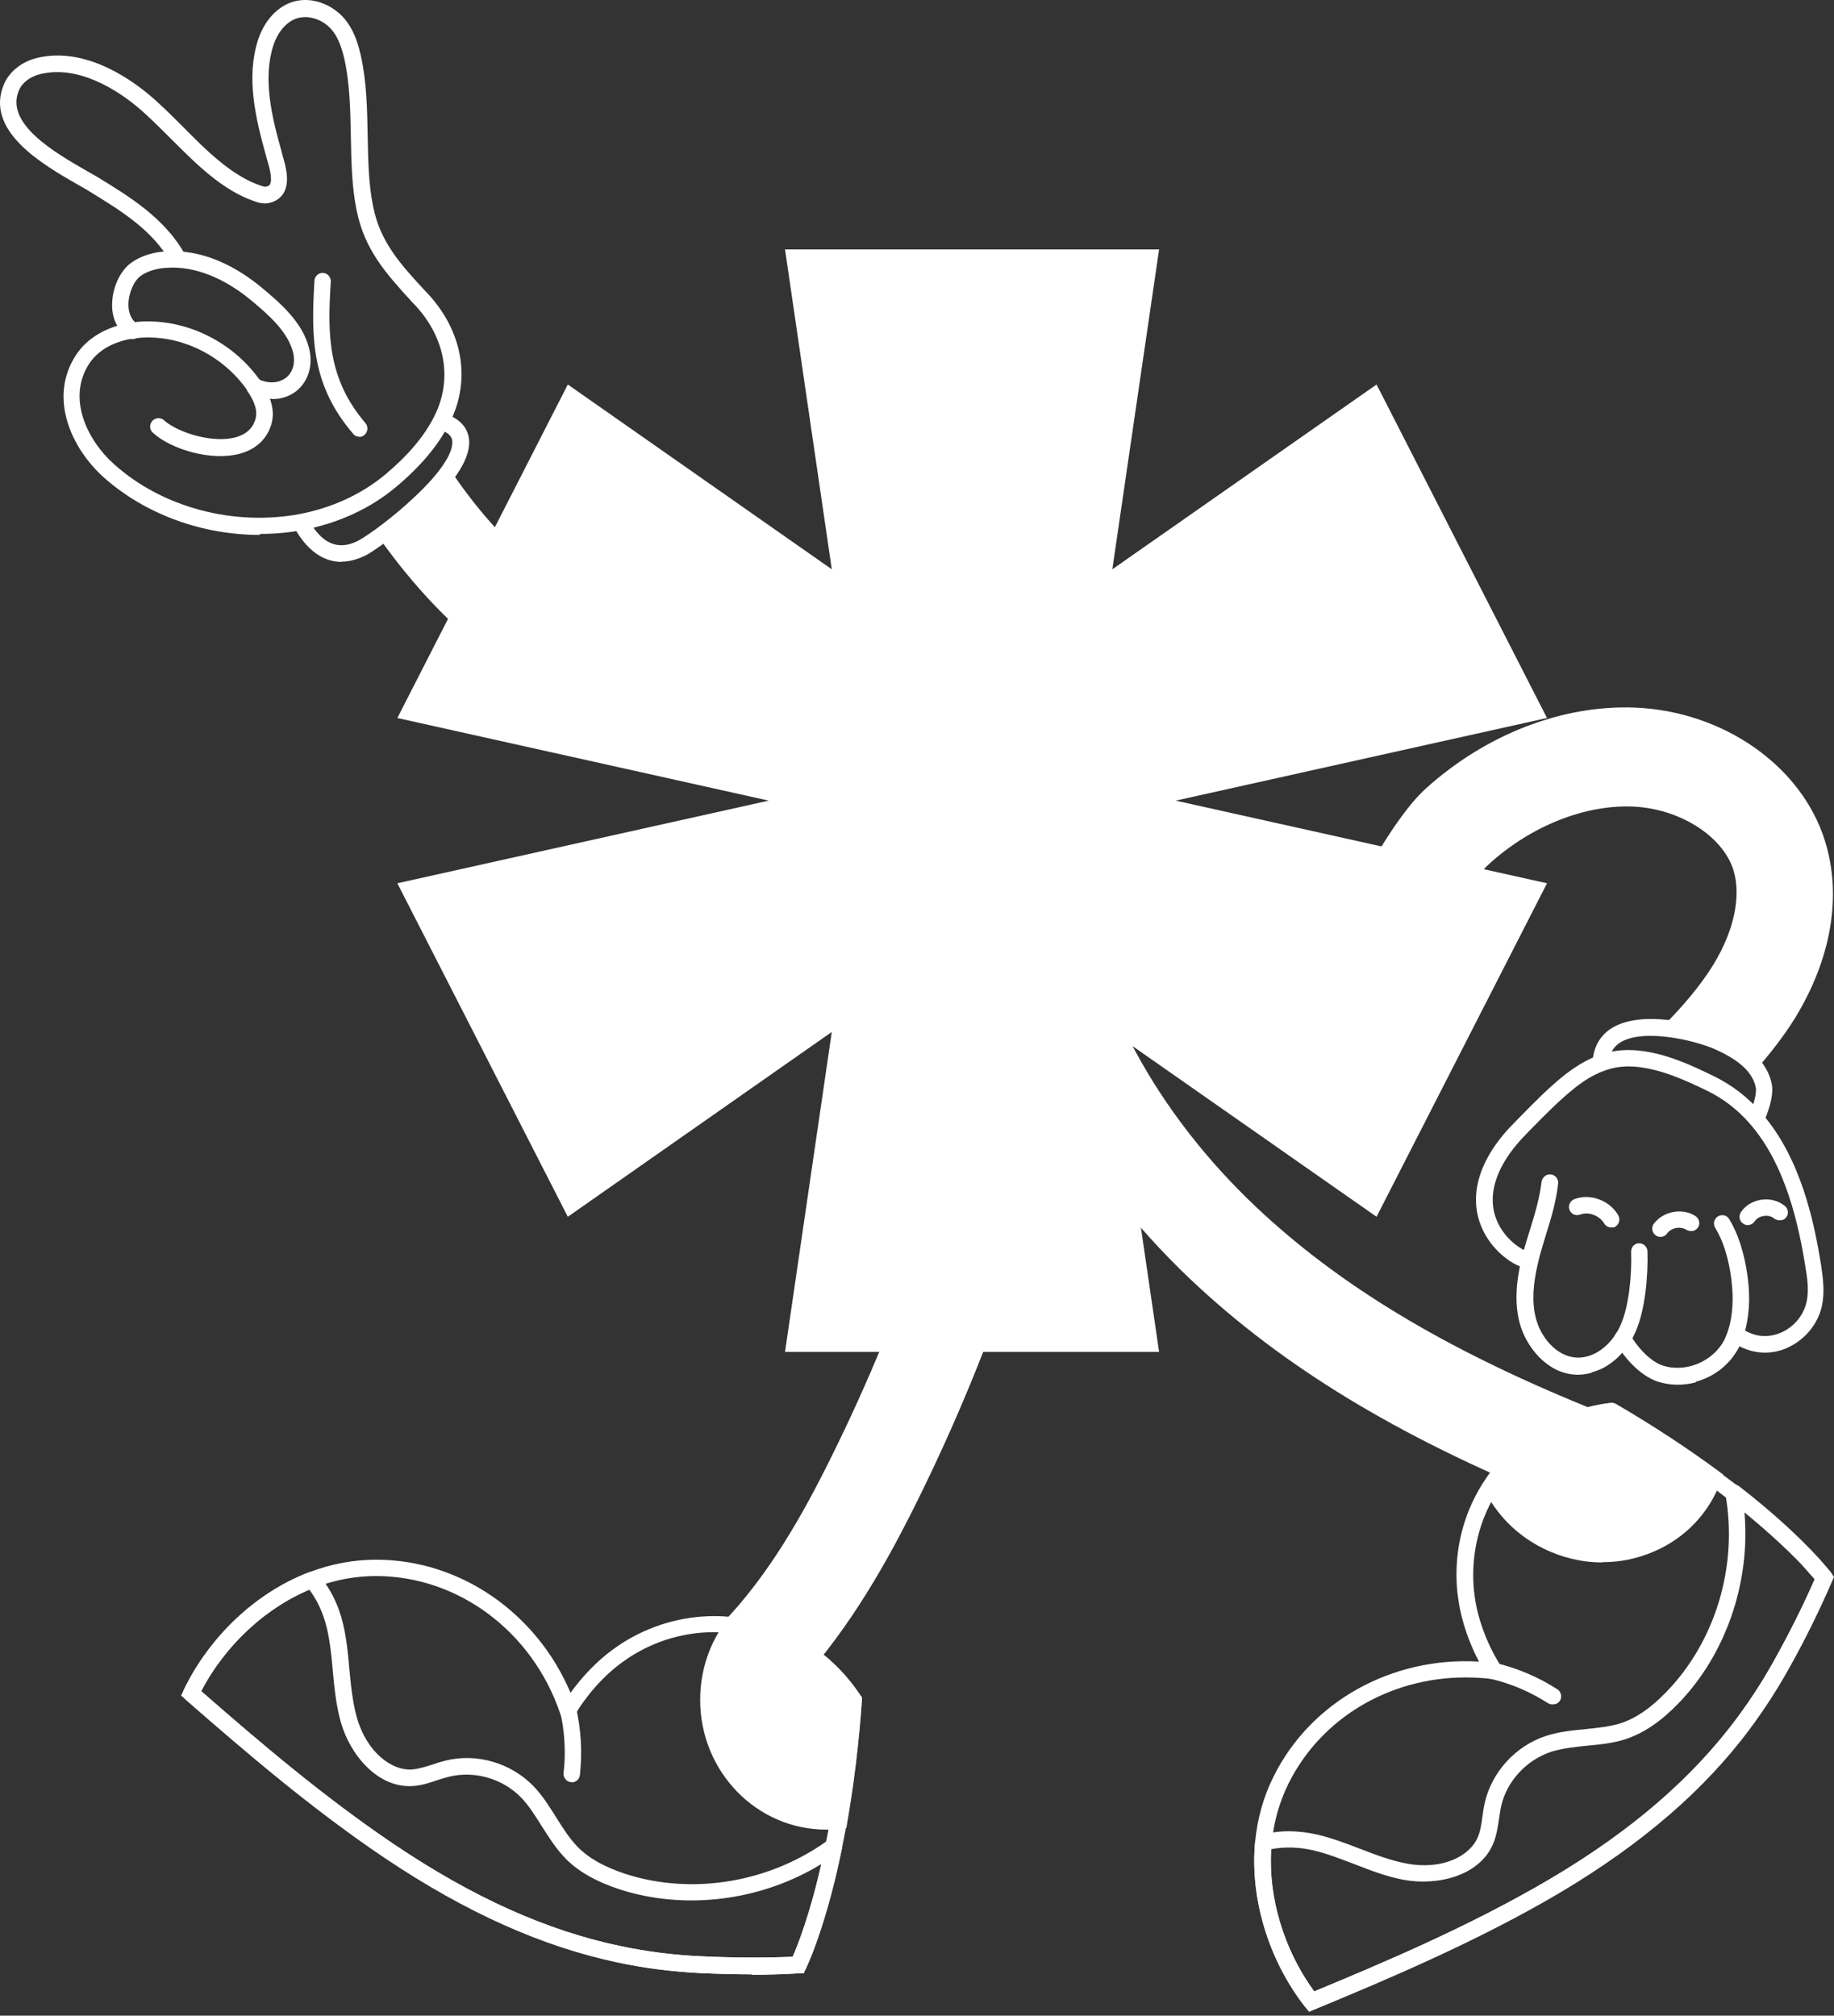 <svg width="101" height="111" viewBox="0 0 101 111" fill="none" xmlns="http://www.w3.org/2000/svg">
<rect x="0" y="0" width="101" height="111" fill="#333333" stroke="none"/>
<path d="M31.27 67.007L21.882 48.641L42.333 44.09L21.882 39.54L31.27 21.174L45.807 31.351L43.232 13.735H63.832L61.257 31.351L75.808 21.174L85.195 39.54L64.745 44.09L85.195 48.641L75.808 67.007L61.257 56.829L63.832 74.446H43.232L45.807 56.829L31.27 67.007Z" fill="white"/>
<path d="M29.581 31.256C27.687 29.689 26.065 27.809 24.703 25.738C24.444 26.052 24.172 26.338 23.899 26.61C23.517 26.992 23.109 27.346 22.768 27.768C22.455 28.191 22.142 28.613 21.76 28.94C21.46 29.199 21.147 29.39 20.834 29.553C22.4 31.774 24.212 33.818 26.297 35.534C27.278 36.338 28.477 37.224 29.989 37.646L31.379 32.373C30.793 32.21 30.153 31.72 29.594 31.27L29.581 31.256Z" fill="white"/>
<path d="M54.431 54.105C52.783 63.206 49.867 71.993 45.78 80.236C44.254 83.329 42.346 86.749 39.717 89.46C40.507 90.005 41.297 90.537 42.074 91.109C42.769 91.613 43.409 92.144 43.995 92.73C46.829 89.624 48.859 85.999 50.48 82.73C54.799 74.024 57.878 64.732 59.622 55.113L54.418 54.105H54.431Z" fill="white"/>
<path d="M66.149 70.999C71.231 75.645 77.58 79.405 86.122 82.825L88.03 77.729C80.087 74.555 74.242 71.108 69.65 66.911C64.091 61.829 60.495 55.508 59.514 49.131L54.295 49.99C55.467 57.619 59.677 65.086 66.149 70.999Z" fill="white"/>
<path d="M25.465 24.266C25.424 23.762 25.084 23.381 24.457 23.149C24.471 23.122 24.484 23.095 24.498 23.054C25.533 20.887 25.097 18.449 23.34 16.514L23.081 16.241C21.746 14.784 20.601 13.517 20.192 11.473C19.934 10.165 19.906 8.802 19.893 7.481C19.866 6.05 19.838 4.565 19.525 3.162C19.43 2.712 19.239 2.058 18.857 1.513C18.258 0.641 16.977 0.083 15.887 0.655C15.288 0.968 14.824 1.568 14.566 2.358C13.925 4.32 14.429 6.473 15.002 8.53C15.015 8.585 15.029 8.653 15.056 8.707C15.206 9.211 15.424 9.961 15.179 10.383C15.097 10.533 14.947 10.628 14.743 10.683C14.579 10.724 14.402 10.683 14.266 10.628C12.576 10.07 11.159 8.653 9.797 7.277C9.157 6.636 8.544 6.023 7.917 5.505C6.759 4.552 4.47 3.039 2.14 3.598C1.404 3.775 0.818 4.238 0.56 4.838C-0.408 7.113 2.644 8.871 4.47 9.906C4.701 10.042 4.919 10.165 5.097 10.274C6.827 11.323 8.612 12.413 9.661 14.198C9.429 14.198 9.198 14.198 8.98 14.225C8.38 14.293 7.876 14.457 7.467 14.743C6.922 15.124 6.527 15.983 6.541 16.8C6.541 17.372 6.745 17.849 7.099 18.163C5.955 18.381 5.042 18.939 4.511 19.743C3.094 21.896 4.293 24.512 5.996 26.038C8.748 28.49 12.794 29.58 16.555 28.899C17.181 30.016 17.945 30.575 18.816 30.575C19.212 30.575 19.634 30.452 20.07 30.22C20.874 29.784 25.656 26.31 25.479 24.266H25.465ZM19.974 30.057C18.326 30.956 17.263 29.839 16.664 28.749L16.637 28.694H16.568C12.835 29.403 8.83 28.326 6.091 25.901C4.443 24.444 3.284 21.923 4.633 19.852C5.165 19.035 6.118 18.489 7.304 18.312L7.535 18.271L7.345 18.135C6.936 17.863 6.704 17.372 6.704 16.787C6.704 16.037 7.058 15.233 7.563 14.879C7.944 14.607 8.421 14.443 8.993 14.389C9.252 14.361 9.538 14.361 9.811 14.375H9.974L9.892 14.239C8.843 12.331 6.895 11.146 5.192 10.097C5.015 9.988 4.797 9.865 4.565 9.729C2.794 8.707 -0.163 7.018 0.737 4.892C0.968 4.347 1.513 3.925 2.195 3.761C4.456 3.216 6.691 4.702 7.821 5.628C8.448 6.146 9.048 6.745 9.688 7.386C11.078 8.775 12.508 10.206 14.239 10.778C14.389 10.832 14.607 10.887 14.811 10.832C15.07 10.778 15.247 10.642 15.356 10.451C15.628 9.961 15.397 9.157 15.247 8.639C15.233 8.571 15.206 8.516 15.192 8.462C14.634 6.445 14.13 4.32 14.756 2.399C15.002 1.663 15.438 1.091 15.982 0.791C16.868 0.328 18.094 0.682 18.721 1.595C18.994 1.99 19.198 2.494 19.348 3.189C19.661 4.579 19.688 6.05 19.716 7.467C19.743 8.789 19.756 10.165 20.015 11.486C20.424 13.585 21.596 14.865 22.945 16.351L23.203 16.623C24.907 18.489 25.329 20.86 24.334 22.958C24.307 23.013 24.28 23.081 24.239 23.136L24.184 23.231L24.28 23.258C24.893 23.462 25.234 23.79 25.274 24.253C25.438 26.092 21.01 29.457 19.947 30.029L19.974 30.057Z" fill="white"/>
<path d="M13.121 24.444C11.759 24.826 9.674 24.212 8.802 23.422C8.762 23.395 8.707 23.395 8.68 23.422C8.653 23.463 8.653 23.517 8.68 23.545C9.606 24.376 11.718 25.016 13.162 24.608C13.884 24.403 14.389 23.94 14.593 23.272C14.784 22.686 14.593 21.992 14.075 21.229C12.74 19.267 10.478 18.054 8.148 18.054C8.121 18.054 8.108 18.054 8.08 18.054C7.808 18.054 7.535 18.081 7.276 18.122C6.037 18.313 5.042 18.885 4.483 19.744C3.066 21.896 4.265 24.512 5.968 26.038C8.176 28 11.228 29.104 14.293 29.104C15.056 29.104 15.833 29.035 16.596 28.899C18.489 28.545 20.206 27.755 21.582 26.597C22.89 25.493 23.817 24.403 24.402 23.259C24.43 23.191 24.471 23.136 24.498 23.068C25.533 20.902 25.097 18.463 23.34 16.528L23.081 16.256C21.746 14.798 20.601 13.531 20.192 11.487C19.934 10.179 19.906 8.817 19.893 7.495C19.866 6.064 19.838 4.579 19.525 3.176C19.43 2.726 19.239 2.072 18.857 1.528C18.258 0.656 16.977 0.097 15.887 0.669C15.288 0.983 14.824 1.582 14.566 2.372C13.925 4.334 14.429 6.487 15.002 8.544C15.015 8.599 15.029 8.667 15.056 8.721C15.206 9.225 15.424 9.975 15.179 10.397C15.097 10.547 14.947 10.642 14.743 10.697C14.579 10.738 14.402 10.697 14.266 10.642C12.576 10.084 11.159 8.667 9.797 7.291C9.157 6.65 8.544 6.037 7.917 5.52C6.759 4.566 4.47 3.053 2.14 3.612C1.404 3.789 0.818 4.252 0.56 4.852C-0.408 7.127 2.644 8.885 4.47 9.92C4.701 10.056 4.919 10.179 5.097 10.288C6.868 11.364 8.707 12.495 9.729 14.362C9.756 14.403 9.811 14.416 9.851 14.403C9.892 14.376 9.906 14.321 9.879 14.28C8.83 12.373 6.881 11.187 5.178 10.138C5.001 10.029 4.783 9.907 4.552 9.77C2.78 8.749 -0.176 7.059 0.723 4.934C0.955 4.389 1.5 3.966 2.181 3.803C4.443 3.258 6.677 4.743 7.808 5.669C8.435 6.187 9.034 6.787 9.674 7.427C11.064 8.817 12.495 10.247 14.225 10.819C14.375 10.874 14.593 10.928 14.797 10.874C15.056 10.819 15.233 10.683 15.342 10.492C15.615 10.002 15.383 9.198 15.233 8.68C15.22 8.612 15.192 8.558 15.179 8.503C14.62 6.487 14.116 4.361 14.743 2.44C14.988 1.705 15.424 1.132 15.969 0.833C16.855 0.369 18.081 0.724 18.707 1.637C18.98 2.032 19.184 2.536 19.334 3.231C19.648 4.62 19.675 6.092 19.702 7.509C19.729 8.83 19.743 10.206 20.002 11.528C20.41 13.626 21.582 14.907 22.931 16.392L23.19 16.664C24.893 18.531 25.315 20.902 24.321 23C24.294 23.054 24.266 23.122 24.225 23.177C23.653 24.294 22.74 25.37 21.446 26.46C20.097 27.591 18.394 28.381 16.541 28.722C12.808 29.417 8.802 28.341 6.064 25.915C4.415 24.458 3.257 21.937 4.606 19.866C5.137 19.049 6.091 18.504 7.276 18.327C7.522 18.286 7.794 18.272 8.053 18.272C10.328 18.245 12.576 19.43 13.884 21.351C14.375 22.073 14.552 22.714 14.375 23.245C14.184 23.858 13.735 24.267 13.053 24.458L13.121 24.444Z" fill="white"/>
<path d="M14.307 29.458C11.119 29.458 7.999 28.313 5.737 26.31C3.912 24.689 2.658 21.882 4.184 19.553C4.797 18.613 5.887 17.972 7.222 17.768C7.495 17.727 7.781 17.7 8.081 17.7H8.149C10.588 17.7 12.972 18.98 14.375 21.024V21.051C14.975 21.91 15.152 22.7 14.934 23.395C14.688 24.185 14.103 24.73 13.244 24.975C11.65 25.425 9.416 24.744 8.421 23.831C8.231 23.667 8.217 23.381 8.38 23.19C8.462 23.095 8.571 23.041 8.694 23.027C8.816 23.027 8.939 23.054 9.021 23.136C9.811 23.844 11.759 24.43 12.999 24.076C13.558 23.912 13.912 23.599 14.062 23.095C14.198 22.673 14.048 22.141 13.612 21.515V21.487C12.345 19.675 10.233 18.558 8.081 18.585C7.822 18.585 7.577 18.613 7.345 18.64C6.255 18.803 5.397 19.294 4.92 20.016C3.68 21.896 4.77 24.226 6.309 25.588C8.953 27.945 12.849 28.981 16.473 28.313C18.272 27.973 19.907 27.223 21.215 26.133C22.468 25.084 23.354 24.035 23.899 22.959C23.926 22.904 23.953 22.85 23.98 22.795C24.907 20.833 24.512 18.626 22.918 16.869L22.659 16.596C21.269 15.07 20.07 13.762 19.634 11.555C19.362 10.206 19.348 8.816 19.321 7.468C19.294 6.064 19.266 4.606 18.967 3.258C18.817 2.617 18.64 2.154 18.394 1.8C17.863 1.037 16.855 0.723 16.119 1.105C15.656 1.35 15.274 1.841 15.056 2.495C14.471 4.307 14.947 6.378 15.506 8.34C15.506 8.38 15.533 8.435 15.547 8.489V8.517C15.724 9.103 15.983 9.988 15.629 10.615C15.465 10.901 15.193 11.092 14.838 11.174C14.539 11.242 14.266 11.174 14.075 11.105C12.263 10.506 10.806 9.034 9.389 7.617C8.748 6.977 8.149 6.378 7.549 5.874C6.473 4.988 4.348 3.571 2.236 4.075C1.663 4.211 1.214 4.552 1.037 4.988C0.26 6.814 3.053 8.421 4.715 9.375C4.947 9.511 5.165 9.634 5.356 9.743C7.1 10.806 9.089 12.018 10.192 14.021C10.315 14.239 10.233 14.511 10.029 14.634C9.92 14.689 9.797 14.716 9.675 14.675C9.552 14.648 9.457 14.566 9.402 14.457C8.421 12.672 6.623 11.582 4.893 10.52C4.715 10.411 4.511 10.288 4.279 10.165C2.358 9.062 -0.871 7.209 0.219 4.634C0.519 3.939 1.2 3.394 2.045 3.189C4.538 2.59 6.936 4.17 8.149 5.165C8.789 5.696 9.402 6.31 10.056 6.963C11.391 8.312 12.781 9.702 14.389 10.233C14.43 10.247 14.58 10.302 14.675 10.274C14.797 10.247 14.852 10.193 14.866 10.152C15.029 9.866 14.811 9.143 14.702 8.762C14.675 8.694 14.661 8.626 14.648 8.571C14.062 6.473 13.544 4.252 14.212 2.195C14.498 1.323 15.029 0.642 15.71 0.274C16.977 -0.394 18.449 0.247 19.144 1.255C19.566 1.854 19.757 2.563 19.866 3.04C20.193 4.484 20.22 5.983 20.247 7.44C20.275 8.748 20.288 10.097 20.547 11.364C20.929 13.312 22.046 14.539 23.354 15.956L23.613 16.228C25.466 18.272 25.929 20.86 24.825 23.163C24.798 23.231 24.757 23.299 24.73 23.354C24.117 24.539 23.177 25.67 21.828 26.801C20.411 28 18.626 28.817 16.678 29.185C15.901 29.335 15.111 29.403 14.321 29.403L14.307 29.458Z" fill="white"/>
<path d="M16.01 21.051C15.506 21.473 14.757 21.541 14.062 21.201C14.048 21.201 14.034 21.187 14.007 21.187C14.007 21.187 13.925 21.228 13.925 21.282C13.925 21.282 13.925 21.309 13.925 21.323C13.925 21.337 13.953 21.364 13.966 21.364C14.293 21.527 14.634 21.596 14.961 21.596C15.397 21.596 15.792 21.459 16.119 21.187C16.637 20.751 16.841 20.043 16.664 19.293C16.364 17.999 15.247 17.004 14.143 16.091C13.176 15.287 11.636 14.306 9.838 14.197C9.552 14.184 9.266 14.197 8.993 14.211C8.394 14.279 7.89 14.443 7.481 14.729C6.936 15.11 6.541 15.969 6.555 16.786C6.555 17.44 6.813 17.971 7.277 18.285C7.318 18.312 7.372 18.299 7.399 18.258C7.427 18.217 7.413 18.162 7.372 18.135C6.963 17.863 6.732 17.372 6.732 16.786C6.732 16.037 7.086 15.233 7.59 14.879C7.971 14.606 8.448 14.443 9.021 14.388C9.279 14.361 9.566 14.361 9.838 14.375C11.596 14.484 13.094 15.437 14.048 16.228C15.138 17.127 16.214 18.094 16.514 19.334C16.678 20.029 16.514 20.656 16.037 21.051H16.01Z" fill="white"/>
<path d="M14.961 21.964C14.579 21.964 14.184 21.868 13.816 21.691C13.721 21.637 13.639 21.555 13.598 21.46C13.571 21.405 13.557 21.351 13.557 21.282C13.557 21.037 13.762 20.833 14.007 20.833C14.089 20.833 14.171 20.86 14.239 20.887C14.797 21.146 15.383 21.105 15.778 20.778C16.132 20.479 16.269 19.988 16.146 19.43C15.873 18.299 14.838 17.372 13.803 16.514C12.89 15.764 11.459 14.852 9.797 14.743C9.538 14.729 9.279 14.743 9.034 14.756C8.53 14.811 8.108 14.947 7.767 15.179C7.372 15.451 7.072 16.146 7.072 16.786C7.072 17.25 7.249 17.631 7.549 17.835C7.753 17.972 7.808 18.244 7.685 18.462C7.617 18.571 7.508 18.639 7.399 18.667C7.276 18.694 7.154 18.667 7.058 18.598C6.5 18.217 6.173 17.577 6.173 16.8C6.173 15.86 6.609 14.893 7.263 14.443C7.726 14.13 8.285 13.925 8.952 13.857C9.252 13.83 9.552 13.816 9.865 13.844C11.759 13.953 13.367 14.974 14.388 15.819C15.546 16.773 16.705 17.822 17.032 19.225C17.236 20.111 16.991 20.956 16.378 21.487C15.996 21.814 15.519 21.977 14.988 21.977L14.961 21.964Z" fill="white"/>
<path d="M17.767 15.397C17.767 15.397 17.672 15.438 17.672 15.479C17.481 18.531 17.509 21.078 19.702 23.64C19.716 23.653 19.743 23.667 19.77 23.667C19.798 23.667 19.811 23.667 19.825 23.64C19.866 23.613 19.866 23.544 19.825 23.517C17.672 20.997 17.645 18.49 17.836 15.479C17.836 15.424 17.808 15.383 17.754 15.383L17.767 15.397Z" fill="white"/>
<path d="M19.784 24.049C19.648 24.049 19.525 23.994 19.444 23.885C17.155 21.215 17.127 18.599 17.318 15.451C17.332 15.206 17.55 15.015 17.795 15.029C18.04 15.043 18.231 15.261 18.217 15.52C18.027 18.449 18.054 20.874 20.125 23.299C20.288 23.49 20.261 23.776 20.084 23.939C20.002 24.021 19.893 24.062 19.784 24.062V24.049Z" fill="white"/>
<path d="M19.975 30.056C18.327 30.956 17.264 29.838 16.665 28.748C16.637 28.708 16.583 28.694 16.542 28.708C16.501 28.735 16.487 28.789 16.515 28.83C17.141 29.975 17.932 30.561 18.817 30.561C19.212 30.561 19.635 30.438 20.071 30.206C20.875 29.77 25.657 26.296 25.48 24.252C25.439 23.721 25.057 23.34 24.362 23.108C24.322 23.094 24.267 23.108 24.253 23.162C24.24 23.217 24.253 23.258 24.308 23.271C24.921 23.476 25.262 23.803 25.302 24.266C25.466 26.105 21.038 29.471 19.975 30.043V30.056Z" fill="white"/>
<path d="M18.803 30.943C18.095 30.943 17.059 30.616 16.188 29.022C16.065 28.804 16.147 28.531 16.351 28.409C16.46 28.354 16.583 28.327 16.705 28.368C16.828 28.395 16.923 28.477 16.978 28.586C17.264 29.103 18.122 30.657 19.784 29.744C20.302 29.458 21.665 28.477 22.823 27.373C24.212 26.079 24.962 24.962 24.907 24.308C24.907 24.198 24.866 23.858 24.172 23.64C23.94 23.558 23.804 23.313 23.885 23.068C23.926 22.945 24.008 22.85 24.117 22.795C24.226 22.741 24.349 22.727 24.471 22.768C25.52 23.108 25.793 23.749 25.834 24.226C26.038 26.624 20.806 30.221 20.234 30.534C19.744 30.793 19.267 30.929 18.817 30.929L18.803 30.943Z" fill="white"/>
<path d="M90.059 38.968C86.04 38.804 81.816 40.439 78.492 43.45C75.862 45.834 71.775 54.527 70.235 58.546L75.59 58.696C76.83 55.481 80.018 49.377 82.021 47.565C84.323 45.48 87.28 44.309 89.923 44.417C92.484 44.526 94.855 46.025 95.454 47.892C95.904 49.322 95.509 51.23 94.364 53.11C93.588 54.377 92.539 55.562 91.408 56.693C91.503 56.693 91.585 56.693 91.68 56.707C92.293 56.83 92.879 57.088 93.452 57.334C94.215 57.633 95.005 57.879 95.74 58.26C96.081 58.437 96.394 58.669 96.694 58.928C97.471 58.029 98.22 57.088 98.861 56.053C100.863 52.769 101.449 49.309 100.495 46.284C99.201 42.169 94.909 39.172 90.059 38.968Z" fill="white"/>
<path d="M94.637 57.279C93.479 56.775 90.454 55.998 88.928 56.966C88.411 57.306 88.124 57.81 88.07 58.478C87.511 58.696 86.953 59.023 86.367 59.5C85.522 60.167 84.746 60.971 83.996 61.734C83.874 61.87 83.737 61.993 83.615 62.116C82.743 63.001 81.34 64.772 81.748 66.762C81.953 67.756 82.62 68.669 83.533 69.214C83.724 69.323 83.915 69.418 84.119 69.487C83.819 70.781 83.778 71.816 84.023 72.729C84.337 73.942 85.359 75.209 86.721 75.318C87.702 75.386 88.697 74.828 89.364 73.847C89.787 74.582 90.577 75.441 91.394 75.713C92.021 75.917 92.675 75.917 93.302 75.754C94.201 75.509 95.019 74.896 95.454 74.037C95.523 73.901 95.591 73.751 95.645 73.601C96.095 73.915 96.599 74.078 97.117 74.105C98.452 74.16 99.733 73.152 100.032 71.816C100.182 71.122 100.1 70.4 99.992 69.718C99.624 67.361 98.888 63.941 96.858 61.571C97.062 61.121 97.335 60.304 97.239 59.813C97.062 58.791 96.218 57.947 94.637 57.265V57.279ZM97.062 59.854C97.144 60.29 96.871 61.108 96.667 61.557L96.64 61.612L96.681 61.653C98.711 63.982 99.447 67.388 99.814 69.746C99.923 70.413 100.005 71.122 99.855 71.776C99.583 73.029 98.37 73.969 97.117 73.928C96.599 73.901 96.095 73.724 95.645 73.397L95.55 73.329L95.509 73.438C95.454 73.615 95.373 73.792 95.291 73.956C94.61 75.304 92.879 76.026 91.449 75.55C90.618 75.277 89.828 74.364 89.446 73.642L89.378 73.506L89.296 73.629C88.669 74.623 87.689 75.209 86.735 75.141C85.468 75.046 84.5 73.833 84.201 72.702C83.969 71.789 83.996 70.754 84.323 69.459L84.35 69.378L84.269 69.35C84.051 69.282 83.846 69.187 83.642 69.078C82.77 68.56 82.13 67.688 81.939 66.748C81.544 64.841 82.906 63.124 83.751 62.266C83.874 62.143 84.01 62.007 84.132 61.884C84.882 61.121 85.659 60.331 86.49 59.663C87.089 59.187 87.648 58.859 88.206 58.642H88.261V58.56C88.288 57.919 88.547 57.443 89.037 57.129C90.413 56.244 93.329 56.898 94.583 57.456C96.095 58.124 96.899 58.9 97.076 59.868L97.062 59.854Z" fill="white"/>
<path d="M95.509 73.438C95.454 73.615 95.373 73.792 95.291 73.956C94.596 75.304 92.879 76.026 91.449 75.55C90.618 75.277 89.827 74.364 89.446 73.642C89.419 73.601 89.364 73.574 89.323 73.601C89.282 73.629 89.269 73.683 89.282 73.724C89.691 74.487 90.522 75.427 91.394 75.727C92.021 75.931 92.675 75.931 93.302 75.768C94.201 75.522 95.018 74.909 95.454 74.051C95.536 73.874 95.618 73.697 95.686 73.506C95.986 72.593 96.054 71.544 95.904 70.4C95.74 69.16 95.413 68.138 94.937 67.361C94.909 67.32 94.855 67.307 94.814 67.334C94.773 67.361 94.76 67.416 94.787 67.457C95.25 68.206 95.563 69.201 95.727 70.413C95.877 71.53 95.809 72.552 95.522 73.438H95.509Z" fill="white"/>
<path d="M93.397 76.122C92.689 76.312 91.953 76.299 91.285 76.081C90.318 75.754 89.419 74.759 88.969 73.901C88.847 73.683 88.928 73.41 89.146 73.288C89.255 73.233 89.378 73.22 89.487 73.247C89.61 73.288 89.705 73.37 89.76 73.465C90.127 74.146 90.863 74.964 91.558 75.195C92.825 75.618 94.351 74.977 94.964 73.778C95.032 73.628 95.1 73.479 95.155 73.315C95.427 72.47 95.482 71.517 95.346 70.44C95.196 69.282 94.896 68.329 94.46 67.62C94.324 67.416 94.392 67.129 94.596 66.993C94.692 66.925 94.814 66.912 94.937 66.925C95.059 66.952 95.155 67.02 95.223 67.129C95.727 67.947 96.068 69.023 96.245 70.318C96.408 71.517 96.326 72.62 96.013 73.588C95.945 73.805 95.863 73.996 95.768 74.187C95.291 75.114 94.433 75.808 93.384 76.094L93.397 76.122Z" fill="white"/>
<path d="M99.856 71.79C99.583 73.043 98.371 73.983 97.117 73.942C96.6 73.915 96.095 73.738 95.646 73.411C95.605 73.384 95.55 73.384 95.523 73.425C95.496 73.466 95.51 73.52 95.55 73.547C96.027 73.901 96.572 74.092 97.117 74.12C97.39 74.12 97.662 74.092 97.921 74.024C98.943 73.752 99.801 72.893 100.033 71.831C100.183 71.136 100.101 70.414 99.992 69.732C99.611 67.348 98.875 63.915 96.817 61.544C96.095 60.699 95.223 60.032 94.256 59.569C93.003 58.955 91.654 58.342 90.237 58.206C89.501 58.138 88.82 58.22 88.139 58.478C87.566 58.697 86.994 59.037 86.381 59.514C85.536 60.182 84.76 60.985 84.01 61.748C83.888 61.885 83.752 62.007 83.629 62.13C82.757 63.016 81.354 64.787 81.762 66.776C81.967 67.77 82.634 68.683 83.547 69.228C83.765 69.351 83.983 69.46 84.215 69.528C84.256 69.542 84.31 69.528 84.324 69.474C84.324 69.419 84.31 69.378 84.269 69.365C84.051 69.296 83.847 69.201 83.643 69.092C82.771 68.574 82.13 67.702 81.939 66.762C81.544 64.855 82.907 63.138 83.752 62.28C83.874 62.157 84.01 62.021 84.133 61.898C84.882 61.135 85.659 60.345 86.49 59.678C87.09 59.201 87.648 58.874 88.207 58.656C88.861 58.41 89.515 58.329 90.223 58.397C91.613 58.533 92.934 59.133 94.188 59.746C95.142 60.209 95.973 60.863 96.695 61.68C98.725 64.01 99.461 67.416 99.829 69.773C99.938 70.441 100.019 71.149 99.869 71.803L99.856 71.79Z" fill="white"/>
<path d="M98.002 74.378C97.703 74.46 97.389 74.501 97.09 74.487C96.463 74.46 95.85 74.242 95.319 73.847C95.128 73.697 95.073 73.424 95.21 73.22C95.278 73.125 95.387 73.056 95.509 73.029C95.632 73.002 95.754 73.029 95.85 73.111C96.245 73.397 96.681 73.561 97.117 73.574C98.207 73.615 99.242 72.798 99.488 71.708C99.624 71.108 99.542 70.441 99.433 69.814C99.065 67.498 98.357 64.173 96.381 61.898C95.7 61.108 94.896 60.495 93.997 60.059C92.784 59.473 91.49 58.887 90.155 58.751C89.501 58.683 88.901 58.751 88.302 58.982C87.784 59.173 87.253 59.486 86.694 59.936C85.877 60.59 85.114 61.367 84.364 62.13L84.337 62.157C84.215 62.279 84.092 62.402 83.983 62.525C83.193 63.329 81.912 64.936 82.266 66.68C82.443 67.525 83.016 68.302 83.792 68.765C83.969 68.874 84.146 68.956 84.337 69.01C84.569 69.078 84.705 69.337 84.65 69.569C84.623 69.691 84.541 69.787 84.433 69.841C84.323 69.896 84.201 69.909 84.078 69.882C83.819 69.8 83.574 69.691 83.329 69.555C82.321 68.956 81.599 67.961 81.367 66.871C80.917 64.718 82.402 62.825 83.329 61.898C83.451 61.775 83.574 61.639 83.697 61.517C84.46 60.74 85.25 59.936 86.108 59.241C86.749 58.737 87.362 58.369 87.961 58.138C88.697 57.865 89.433 57.77 90.223 57.852C91.708 58.001 93.084 58.628 94.365 59.255C95.373 59.745 96.286 60.44 97.035 61.326C99.161 63.765 99.91 67.266 100.291 69.691C100.4 70.413 100.496 71.176 100.332 71.926C100.073 73.097 99.133 74.065 97.962 74.392L98.002 74.378Z" fill="white"/>
<path d="M84.46 68.915C84.555 68.588 84.65 68.261 84.746 67.934C85.018 67.035 85.318 66.108 85.413 65.141C85.413 65.086 85.386 65.045 85.332 65.045C85.277 65.045 85.236 65.073 85.236 65.127C85.127 66.067 84.841 66.994 84.569 67.879C84.473 68.206 84.364 68.533 84.269 68.86C84.228 69.024 84.174 69.215 84.119 69.405C83.792 70.727 83.751 71.79 83.996 72.743C84.31 73.956 85.332 75.223 86.694 75.332C86.967 75.346 87.239 75.332 87.498 75.25C88.234 75.046 88.929 74.514 89.406 73.738C89.501 73.588 89.583 73.424 89.664 73.261C90.209 72.076 90.346 70.182 90.305 68.928C90.305 68.874 90.264 68.833 90.209 68.833C90.155 68.833 90.128 68.874 90.128 68.928C90.168 70.168 90.032 72.021 89.501 73.179C89.433 73.329 89.351 73.493 89.256 73.629C88.629 74.624 87.648 75.209 86.694 75.141C85.427 75.046 84.46 73.833 84.16 72.702C83.928 71.79 83.956 70.754 84.283 69.46C84.323 69.269 84.378 69.078 84.419 68.915H84.46Z" fill="white"/>
<path d="M87.634 75.604C87.321 75.686 87.007 75.727 86.708 75.699C85.182 75.59 84.037 74.174 83.683 72.838C83.424 71.83 83.465 70.713 83.792 69.323C83.833 69.119 83.887 68.928 83.942 68.764C84.037 68.424 84.146 68.083 84.242 67.77C84.514 66.898 84.787 65.985 84.895 65.086C84.909 64.963 84.977 64.854 85.073 64.772C85.168 64.691 85.291 64.663 85.413 64.677C85.659 64.704 85.836 64.936 85.808 65.181C85.699 66.176 85.413 67.116 85.127 68.029C85.032 68.356 84.923 68.683 84.841 68.996C84.8 69.146 84.746 69.337 84.705 69.528C84.405 70.767 84.364 71.748 84.582 72.593C84.841 73.615 85.686 74.678 86.789 74.759C87.607 74.814 88.451 74.31 89.01 73.424C89.092 73.288 89.16 73.152 89.228 73.015C89.732 71.912 89.868 70.127 89.828 68.928C89.828 68.805 89.868 68.683 89.95 68.601C90.032 68.519 90.141 68.465 90.264 68.465C90.509 68.465 90.713 68.656 90.727 68.901C90.768 70.195 90.618 72.143 90.046 73.397C89.964 73.574 89.868 73.751 89.773 73.915C89.242 74.759 88.492 75.359 87.648 75.577L87.634 75.604Z" fill="white"/>
<path d="M88.67 67.184C88.67 67.184 88.738 67.238 88.765 67.225C88.765 67.225 88.779 67.225 88.793 67.225C88.833 67.197 88.847 67.143 88.82 67.102C88.425 66.434 87.539 66.107 86.844 66.38C86.803 66.394 86.776 66.448 86.79 66.502C86.803 66.543 86.858 66.571 86.899 66.557C87.525 66.312 88.316 66.598 88.67 67.197V67.184Z" fill="white"/>
<path d="M88.861 67.579C88.656 67.634 88.452 67.552 88.343 67.375C88.084 66.939 87.484 66.707 87.021 66.885C86.912 66.925 86.79 66.925 86.681 66.885C86.572 66.83 86.476 66.748 86.435 66.626C86.34 66.394 86.463 66.135 86.694 66.04C87.553 65.699 88.642 66.094 89.119 66.925C89.242 67.143 89.174 67.416 88.956 67.552C88.929 67.579 88.888 67.593 88.847 67.607L88.861 67.579Z" fill="white"/>
<path d="M91.503 67.716C91.858 67.239 92.566 67.103 93.07 67.43C93.097 67.443 93.111 67.443 93.138 67.43C93.166 67.43 93.179 67.416 93.193 67.389C93.22 67.348 93.193 67.293 93.166 67.266C92.593 66.898 91.762 67.062 91.367 67.607C91.34 67.648 91.34 67.702 91.381 67.729C91.422 67.757 91.476 67.757 91.503 67.716Z" fill="white"/>
<path d="M93.234 67.784C93.111 67.811 92.975 67.784 92.88 67.729C92.539 67.511 92.035 67.606 91.803 67.933C91.735 68.029 91.626 68.097 91.504 68.111C91.381 68.124 91.258 68.097 91.163 68.015C90.972 67.865 90.931 67.579 91.081 67.388C91.599 66.694 92.648 66.503 93.37 66.966C93.575 67.102 93.643 67.375 93.52 67.579C93.452 67.688 93.356 67.756 93.248 67.784H93.234Z" fill="white"/>
<path d="M96.327 67.048C96.49 66.803 96.763 66.639 97.09 66.598C97.403 66.558 97.716 66.626 97.948 66.816C97.975 66.83 98.002 66.844 98.03 66.83C98.043 66.83 98.057 66.816 98.071 66.803C98.098 66.762 98.098 66.707 98.057 66.68C97.784 66.462 97.43 66.367 97.062 66.421C96.695 66.476 96.381 66.666 96.19 66.953C96.163 66.993 96.177 67.048 96.218 67.075C96.259 67.103 96.313 67.089 96.34 67.048H96.327Z" fill="white"/>
<path d="M98.111 67.184C97.975 67.225 97.825 67.184 97.702 67.102C97.553 66.98 97.348 66.925 97.13 66.966C96.912 66.993 96.735 67.102 96.626 67.266C96.558 67.361 96.449 67.443 96.326 67.456C96.204 67.484 96.081 67.456 95.986 67.375C95.781 67.239 95.74 66.952 95.877 66.748C96.122 66.38 96.531 66.135 97.008 66.067C97.471 65.999 97.934 66.121 98.288 66.407C98.479 66.557 98.52 66.843 98.37 67.034C98.316 67.116 98.22 67.17 98.125 67.198L98.111 67.184Z" fill="white"/>
<path d="M96.667 61.557C96.667 61.557 96.667 61.653 96.708 61.68C96.722 61.68 96.749 61.68 96.776 61.68C96.804 61.68 96.817 61.653 96.831 61.639C97.035 61.203 97.335 60.331 97.24 59.827C97.062 58.805 96.218 57.96 94.637 57.279C93.479 56.775 90.455 55.998 88.929 56.966C88.384 57.306 88.098 57.838 88.07 58.546C88.07 58.601 88.111 58.642 88.152 58.642C88.207 58.642 88.247 58.601 88.247 58.56C88.275 57.919 88.534 57.443 89.024 57.129C90.4 56.244 93.316 56.898 94.569 57.456C96.082 58.124 96.885 58.9 97.062 59.868C97.144 60.304 96.872 61.121 96.667 61.571V61.557Z" fill="white"/>
<path d="M96.859 62.034C96.749 62.061 96.627 62.048 96.531 61.993C96.314 61.884 96.218 61.612 96.327 61.394C96.545 60.944 96.749 60.222 96.695 59.909C96.545 59.078 95.809 58.383 94.42 57.77C93.262 57.266 90.469 56.625 89.215 57.415C88.834 57.661 88.629 58.042 88.602 58.56C88.602 58.682 88.548 58.791 88.452 58.873C88.357 58.955 88.248 58.996 88.125 58.982C87.88 58.969 87.689 58.751 87.703 58.505C87.744 57.688 88.098 57.048 88.725 56.639C90.387 55.576 93.52 56.366 94.774 56.925C96.463 57.661 97.376 58.587 97.581 59.745C97.69 60.386 97.335 61.353 97.131 61.775C97.076 61.898 96.968 61.98 96.845 62.02L96.859 62.034Z" fill="white"/>
<path d="M40.398 89.406C40.071 89.365 39.73 89.351 39.349 89.351C37.618 89.351 35.929 89.841 34.458 90.782C34.294 90.891 34.144 91 33.994 91.095C32.986 91.831 31.991 92.907 31.324 93.997C29.662 89.351 25.424 86.245 20.724 86.245C19.525 86.245 18.326 86.476 17.154 86.926C14.348 88.002 11.841 90.359 10.465 93.22L10.438 93.288L10.492 93.329C13.83 96.259 17.427 99.338 21.419 102.022C25.82 104.992 29.975 106.845 34.103 107.717C35.547 108.017 37.06 108.221 38.599 108.289C39.553 108.344 40.493 108.357 41.42 108.357C42.278 108.357 43.136 108.33 43.995 108.289H44.049L44.077 108.235C44.294 107.758 44.458 107.322 44.621 106.913C45.003 105.878 45.548 104.12 46.052 101.668C46.134 101.245 46.229 100.782 46.311 100.264C46.679 98.18 46.951 95.945 47.101 93.602V93.575L47.087 93.547C45.548 91.218 43.123 89.705 40.411 89.392L40.398 89.406ZM46.12 100.237C46.025 100.741 45.943 101.204 45.861 101.627C45.357 104.079 44.812 105.823 44.444 106.845C44.294 107.24 44.131 107.649 43.927 108.112C42.183 108.194 40.439 108.194 38.599 108.112C37.074 108.03 35.561 107.84 34.131 107.54C30.016 106.681 25.888 104.815 21.501 101.872C17.549 99.215 13.966 96.15 10.642 93.234C12.004 90.441 14.457 88.152 17.209 87.089C18.353 86.653 19.539 86.422 20.724 86.422C25.411 86.422 29.634 89.555 31.229 94.229L31.297 94.406L31.392 94.242C32.046 93.111 33.068 91.994 34.117 91.231C34.267 91.122 34.417 91.027 34.567 90.918C36.011 90.005 37.659 89.514 39.362 89.514C39.73 89.514 40.057 89.528 40.384 89.569C43.027 89.869 45.412 91.354 46.924 93.615C46.761 95.932 46.502 98.153 46.134 100.223L46.12 100.237Z" fill="white"/>
<path d="M41.406 108.725C40.466 108.725 39.539 108.698 38.572 108.657C37.019 108.575 35.479 108.385 34.021 108.071C29.839 107.186 25.656 105.306 21.201 102.322C17.195 99.624 13.585 96.531 10.233 93.602L9.974 93.371L10.124 93.057C11.541 90.114 14.116 87.689 17.018 86.585C18.231 86.122 19.47 85.891 20.724 85.891C25.329 85.891 29.553 88.806 31.419 93.221C32.087 92.294 32.918 91.436 33.79 90.809C33.94 90.7 34.103 90.591 34.267 90.482C35.793 89.515 37.55 88.997 39.349 88.997C39.73 88.997 40.084 89.024 40.439 89.065C43.259 89.392 45.779 90.959 47.373 93.384L47.455 93.52V93.67C47.278 96.014 47.006 98.262 46.638 100.36C46.542 100.878 46.461 101.341 46.365 101.763C45.861 104.243 45.303 106.014 44.921 107.063C44.771 107.486 44.594 107.935 44.376 108.412L44.267 108.671H43.995C43.136 108.725 42.264 108.753 41.406 108.753V108.725ZM11.091 93.139C14.334 95.973 17.835 98.957 21.691 101.559C26.038 104.488 30.125 106.327 34.185 107.172C35.602 107.472 37.087 107.663 38.599 107.731C40.343 107.813 41.992 107.826 43.654 107.758C43.818 107.39 43.94 107.05 44.063 106.723C44.431 105.701 44.976 103.984 45.466 101.559C45.548 101.136 45.643 100.687 45.725 100.169C46.079 98.153 46.338 95.986 46.502 93.725C45.044 91.599 42.796 90.223 40.302 89.937C39.989 89.896 39.676 89.883 39.321 89.883C37.686 89.883 36.106 90.346 34.716 91.231C34.566 91.327 34.416 91.436 34.28 91.531C33.272 92.253 32.305 93.343 31.664 94.433L31.16 95.292L30.847 94.352C29.307 89.828 25.22 86.79 20.697 86.79C19.566 86.79 18.421 87.008 17.318 87.43C14.743 88.425 12.427 90.55 11.078 93.139H11.091Z" fill="white"/>
<path d="M45.888 101.573C42.577 104.011 38.149 104.761 34.334 103.535C33.122 103.139 32.209 102.635 31.555 101.968C31.078 101.477 30.697 100.878 30.343 100.292C29.975 99.706 29.607 99.093 29.116 98.602C27.972 97.431 26.214 96.927 24.648 97.308C24.416 97.363 24.184 97.444 23.953 97.513C23.558 97.649 23.135 97.785 22.713 97.812C21.091 97.908 19.77 96.3 19.307 94.665C19.061 93.779 18.966 92.839 18.884 91.926C18.816 91.136 18.734 90.319 18.557 89.528C18.326 88.52 17.863 87.594 17.249 86.94C17.222 86.913 17.181 86.899 17.154 86.913C14.347 87.989 11.84 90.346 10.464 93.207C10.451 93.248 10.464 93.289 10.492 93.316C13.83 96.245 17.427 99.325 21.419 102.009C25.819 104.979 29.975 106.832 34.103 107.704C35.547 108.003 37.059 108.208 38.599 108.276C39.553 108.33 40.493 108.344 41.419 108.344C42.278 108.344 43.136 108.317 43.994 108.276C44.022 108.276 44.062 108.249 44.076 108.221C44.28 107.744 44.458 107.309 44.621 106.9C45.002 105.864 45.547 104.107 46.052 101.654C46.052 101.613 46.052 101.586 46.011 101.559C45.983 101.532 45.943 101.545 45.915 101.559L45.888 101.573ZM44.43 106.859C44.28 107.254 44.117 107.676 43.913 108.126C42.169 108.208 40.425 108.208 38.585 108.126C37.059 108.044 35.547 107.853 34.117 107.554C30.002 106.695 25.874 104.829 21.487 101.886C17.535 99.229 13.952 96.164 10.628 93.248C11.99 90.469 14.415 88.193 17.14 87.131C17.713 87.757 18.135 88.643 18.367 89.597C18.544 90.373 18.625 91.191 18.694 91.967C18.775 92.88 18.871 93.834 19.116 94.747C19.593 96.45 20.983 98.112 22.699 98.017C23.149 97.989 23.571 97.853 23.98 97.717C24.198 97.649 24.43 97.567 24.661 97.513C26.173 97.131 27.863 97.621 28.966 98.752C29.443 99.243 29.811 99.842 30.179 100.414C30.547 101 30.928 101.613 31.419 102.118C32.1 102.812 33.027 103.33 34.28 103.739C38.081 104.965 42.482 104.257 45.806 101.886C45.316 104.216 44.798 105.878 44.43 106.886V106.859Z" fill="white"/>
<path d="M41.406 108.725C40.466 108.725 39.539 108.698 38.572 108.657C37.019 108.576 35.479 108.385 34.022 108.071C29.839 107.186 25.656 105.306 21.201 102.322C17.195 99.624 13.585 96.531 10.233 93.602C10.083 93.466 10.029 93.248 10.124 93.057C11.541 90.114 14.116 87.689 17.018 86.586C17.195 86.517 17.386 86.558 17.509 86.695C18.163 87.403 18.653 88.384 18.898 89.447C19.089 90.264 19.171 91.095 19.239 91.899C19.321 92.798 19.416 93.725 19.648 94.57C20.206 96.531 21.596 97.513 22.672 97.444C23.04 97.417 23.435 97.294 23.817 97.172C24.048 97.09 24.28 97.022 24.539 96.954C26.242 96.531 28.122 97.076 29.362 98.344C29.88 98.875 30.261 99.502 30.643 100.101C30.997 100.673 31.365 101.246 31.814 101.709C32.428 102.336 33.286 102.812 34.444 103.194C38.15 104.393 42.455 103.657 45.67 101.286C45.793 101.205 45.943 101.177 46.079 101.218L46.352 101.028L46.284 101.368C46.379 101.477 46.406 101.613 46.379 101.75C45.875 104.229 45.316 106.001 44.935 107.05C44.785 107.472 44.608 107.922 44.39 108.398C44.322 108.548 44.172 108.657 43.995 108.671C43.136 108.712 42.264 108.739 41.406 108.739V108.725ZM11.091 93.139C14.334 95.973 17.836 98.957 21.691 101.559C26.038 104.488 30.125 106.328 34.185 107.172C35.602 107.472 37.087 107.663 38.599 107.731C40.343 107.813 41.992 107.826 43.654 107.758C43.818 107.39 43.94 107.05 44.063 106.723C44.376 105.878 44.812 104.515 45.234 102.649C41.924 104.679 37.755 105.21 34.144 104.052C32.85 103.63 31.855 103.071 31.147 102.349C30.629 101.818 30.234 101.191 29.852 100.592C29.498 100.033 29.144 99.447 28.694 98.984C27.686 97.948 26.133 97.499 24.743 97.839C24.525 97.894 24.307 97.962 24.089 98.03C23.653 98.18 23.204 98.33 22.713 98.357C20.806 98.466 19.28 96.654 18.762 94.815C18.503 93.875 18.408 92.907 18.326 91.981C18.258 91.204 18.176 90.4 17.999 89.651C17.808 88.847 17.468 88.112 17.032 87.539C14.566 88.575 12.372 90.632 11.078 93.125L11.091 93.139Z" fill="white"/>
<path d="M39.007 93.615C39.007 97.308 41.909 100.305 45.493 100.305C45.738 100.305 45.969 100.292 46.215 100.264C46.542 98.398 46.828 96.177 47.005 93.615C45.52 91.368 43.136 89.814 40.383 89.487C39.525 90.618 39.007 92.049 39.007 93.602V93.615Z" fill="white"/>
<path d="M45.493 100.66C41.719 100.66 38.654 97.499 38.654 93.602C38.654 92.008 39.158 90.509 40.098 89.256L40.221 89.092L40.425 89.12C43.218 89.433 45.725 91 47.305 93.398L47.36 93.493V93.629C47.196 95.959 46.924 98.207 46.556 100.305L46.515 100.578L46.243 100.605C45.997 100.632 45.739 100.646 45.48 100.646L45.493 100.66ZM40.548 89.882C39.771 90.972 39.376 92.253 39.376 93.616C39.376 97.103 42.114 99.937 45.493 99.937C45.63 99.937 45.766 99.937 45.902 99.924C46.229 97.962 46.488 95.877 46.638 93.711C45.207 91.613 43.014 90.223 40.561 89.882H40.548Z" fill="white"/>
<path d="M40.398 89.406H40.343L40.316 89.447C39.403 90.646 38.926 92.09 38.926 93.629C38.926 97.362 41.869 100.401 45.493 100.401C45.739 100.401 45.984 100.387 46.215 100.36H46.283V100.292C46.651 98.207 46.924 95.959 47.074 93.629V93.575C45.52 91.245 43.082 89.719 40.384 89.419L40.398 89.406ZM46.134 100.169C45.929 100.196 45.711 100.196 45.493 100.196C41.965 100.196 39.103 97.24 39.103 93.602C39.103 92.131 39.567 90.741 40.425 89.583C43.054 89.896 45.412 91.368 46.91 93.629C46.747 95.918 46.488 98.112 46.134 100.169Z" fill="white"/>
<path d="M45.493 100.755C41.665 100.755 38.559 97.553 38.559 93.616C38.559 92.008 39.063 90.482 40.03 89.215L40.18 89.011L40.439 89.038C43.259 89.365 45.78 90.932 47.387 93.357L47.469 93.466V93.629C47.306 95.973 47.033 98.221 46.665 100.333L46.611 100.673L46.27 100.714C46.011 100.741 45.766 100.755 45.507 100.755H45.493ZM40.589 89.978C39.853 91.041 39.458 92.294 39.458 93.616C39.458 97.049 42.156 99.842 45.48 99.842C45.589 99.842 45.698 99.842 45.807 99.842C46.134 97.921 46.379 95.864 46.529 93.739C45.126 91.681 42.973 90.332 40.589 89.978Z" fill="white"/>
<path d="M31.474 97.772C31.515 97.772 31.555 97.731 31.555 97.69C31.692 96.464 31.624 95.237 31.337 94.038C31.337 93.984 31.283 93.957 31.229 93.97C31.188 93.97 31.147 94.025 31.16 94.079C31.447 95.251 31.515 96.464 31.378 97.662C31.378 97.717 31.406 97.758 31.46 97.758L31.474 97.772Z" fill="white"/>
<path d="M31.488 98.139H31.433C31.188 98.112 31.011 97.88 31.038 97.635C31.174 96.477 31.092 95.305 30.834 94.174C30.779 93.929 30.929 93.684 31.16 93.629C31.283 93.602 31.406 93.629 31.501 93.684C31.61 93.752 31.678 93.847 31.705 93.97C32.005 95.21 32.073 96.477 31.937 97.744C31.91 97.976 31.719 98.153 31.488 98.153V98.139Z" fill="white"/>
<path d="M82.035 81.762C81.857 82.034 81.68 82.334 81.517 82.675C80.754 84.228 80.441 85.958 80.618 87.689C80.645 87.879 80.672 88.07 80.699 88.247C80.904 89.474 81.435 90.836 82.116 91.926C77.225 91.354 72.552 93.779 70.467 97.989C69.936 99.065 69.609 100.237 69.486 101.49C69.2 104.488 70.195 107.771 72.157 110.278L72.198 110.333L72.266 110.305C76.367 108.616 80.727 106.749 84.909 104.379C89.528 101.749 93.03 98.861 95.645 95.536C96.558 94.378 97.403 93.111 98.166 91.762C98.629 90.931 99.065 90.1 99.488 89.269C99.869 88.493 100.237 87.716 100.578 86.939L100.605 86.885L100.564 86.844C100.237 86.449 99.924 86.095 99.61 85.768C98.847 84.977 97.526 83.697 95.55 82.157C95.21 81.885 94.828 81.612 94.419 81.299C92.716 80.045 90.822 78.805 88.806 77.634H88.779H88.751C85.986 77.974 83.547 79.487 82.062 81.776L82.035 81.762ZM94.283 81.435C94.705 81.748 95.073 82.021 95.414 82.293C97.389 83.833 98.697 85.1 99.46 85.89C99.746 86.19 100.046 86.531 100.36 86.912C99.665 88.52 98.888 90.073 97.989 91.681C97.24 93.016 96.395 94.283 95.496 95.441C92.893 98.738 89.406 101.613 84.8 104.229C80.659 106.586 76.326 108.439 72.252 110.128C70.358 107.662 69.391 104.447 69.663 101.518C69.772 100.291 70.1 99.133 70.631 98.071C72.715 93.874 77.402 91.476 82.28 92.13L82.471 92.157L82.362 91.994C81.639 90.904 81.094 89.487 80.876 88.22C80.849 88.043 80.822 87.866 80.795 87.675C80.618 85.986 80.917 84.283 81.667 82.757C81.83 82.43 81.994 82.144 82.171 81.871C83.615 79.637 85.999 78.151 88.697 77.811C90.7 78.983 92.566 80.209 94.269 81.449L94.283 81.435Z" fill="white"/>
<path d="M72.075 110.769L71.857 110.496C69.854 107.921 68.833 104.529 69.119 101.45C69.241 100.155 69.582 98.929 70.141 97.826C72.184 93.697 76.667 91.218 81.449 91.504C80.918 90.496 80.522 89.365 80.345 88.302C80.318 88.111 80.291 87.934 80.263 87.73C80.073 85.931 80.386 84.119 81.19 82.512C81.367 82.171 81.531 81.858 81.735 81.572C83.275 79.187 85.809 77.62 88.683 77.266H88.833L88.97 77.321C91 78.506 92.894 79.746 94.61 81.013C95.032 81.326 95.414 81.612 95.755 81.871C97.757 83.424 99.093 84.719 99.856 85.523C100.169 85.85 100.482 86.204 100.823 86.612L101 86.831L100.891 87.089C100.55 87.88 100.183 88.67 99.801 89.447C99.392 90.278 98.956 91.109 98.48 91.953C97.717 93.316 96.858 94.597 95.932 95.782C93.289 99.133 89.746 102.049 85.087 104.706C80.89 107.09 76.517 108.957 72.402 110.66L72.075 110.796V110.769ZM80.7 92.376C76.544 92.376 72.756 94.597 70.958 98.221C70.454 99.243 70.141 100.346 70.031 101.531C69.773 104.284 70.645 107.308 72.375 109.665C76.353 108.017 80.577 106.205 84.623 103.902C89.174 101.313 92.635 98.466 95.21 95.196C96.109 94.052 96.94 92.812 97.676 91.49C98.52 89.978 99.27 88.493 99.937 86.967C99.678 86.667 99.433 86.395 99.202 86.136C98.452 85.359 97.144 84.106 95.196 82.58C94.855 82.321 94.488 82.035 94.079 81.735C92.43 80.522 90.605 79.323 88.656 78.179C86.109 78.533 83.874 79.936 82.512 82.048C82.335 82.307 82.185 82.593 82.021 82.907C81.299 84.365 81.013 85.999 81.176 87.621C81.204 87.798 81.217 87.975 81.245 88.138C81.449 89.365 81.98 90.713 82.675 91.776L83.22 92.607L82.239 92.471C81.721 92.403 81.204 92.376 80.7 92.376Z" fill="white"/>
<path d="M95.386 82.239C96.109 86.285 94.814 90.591 92.008 93.466C91.122 94.378 90.25 94.964 89.365 95.264C88.71 95.482 88.002 95.55 87.321 95.618C86.64 95.686 85.918 95.754 85.25 95.972C83.697 96.477 82.457 97.825 82.103 99.406C82.048 99.637 82.021 99.883 81.98 100.114C81.925 100.537 81.857 100.973 81.694 101.354C81.053 102.853 79.037 103.316 77.375 103.003C76.462 102.826 75.59 102.499 74.732 102.158C73.982 101.872 73.219 101.572 72.429 101.395C71.421 101.15 70.385 101.163 69.527 101.409C69.486 101.409 69.473 101.449 69.459 101.477C69.173 104.474 70.168 107.758 72.129 110.265C72.157 110.292 72.198 110.305 72.238 110.292C76.339 108.602 80.699 106.736 84.882 104.365C89.501 101.736 93.002 98.847 95.618 95.523C96.531 94.365 97.376 93.098 98.139 91.749C98.602 90.918 99.038 90.087 99.46 89.255C99.842 88.479 100.21 87.702 100.55 86.926C100.55 86.898 100.55 86.858 100.537 86.83C100.21 86.435 99.896 86.081 99.583 85.754C98.82 84.964 97.498 83.683 95.523 82.144C95.496 82.116 95.455 82.116 95.427 82.144C95.4 82.157 95.373 82.198 95.386 82.239ZM99.46 85.89C99.76 86.204 100.046 86.531 100.359 86.912C99.665 88.52 98.888 90.073 97.989 91.681C97.24 93.016 96.395 94.283 95.496 95.441C92.893 98.738 89.405 101.613 84.8 104.229C80.658 106.586 76.326 108.439 72.252 110.128C70.372 107.676 69.404 104.488 69.663 101.572C70.481 101.34 71.462 101.34 72.416 101.572C73.192 101.749 73.955 102.049 74.691 102.335C75.549 102.662 76.448 103.003 77.361 103.18C79.092 103.507 81.203 103.003 81.885 101.422C82.062 101.013 82.116 100.564 82.184 100.141C82.212 99.91 82.252 99.678 82.307 99.447C82.648 97.921 83.833 96.626 85.332 96.136C85.986 95.931 86.68 95.863 87.362 95.795C88.056 95.727 88.765 95.659 89.433 95.441C90.345 95.141 91.245 94.542 92.144 93.602C94.923 90.741 96.245 86.49 95.605 82.443C97.471 83.915 98.738 85.127 99.474 85.89H99.46Z" fill="white"/>
<path d="M72.225 110.674C72.089 110.674 71.953 110.606 71.857 110.497C69.854 107.922 68.833 104.529 69.119 101.45C69.132 101.259 69.269 101.109 69.446 101.055C70.372 100.782 71.462 100.782 72.538 101.028C73.356 101.218 74.132 101.518 74.882 101.804C75.727 102.131 76.585 102.458 77.457 102.622C79.473 103.003 80.958 102.186 81.381 101.177C81.531 100.837 81.585 100.428 81.64 100.033C81.667 99.788 81.708 99.542 81.762 99.297C82.144 97.594 83.465 96.136 85.155 95.591C85.863 95.36 86.585 95.292 87.294 95.224C87.961 95.155 88.643 95.087 89.256 94.897C90.087 94.624 90.904 94.065 91.749 93.193C94.474 90.4 95.727 86.218 95.019 82.28C94.992 82.13 95.046 81.994 95.141 81.885L95.087 81.544L95.359 81.749C95.496 81.722 95.632 81.749 95.755 81.831C97.757 83.384 99.093 84.678 99.856 85.482C100.169 85.809 100.482 86.163 100.823 86.572C100.932 86.708 100.959 86.885 100.891 87.035C100.55 87.825 100.183 88.616 99.801 89.392C99.392 90.223 98.956 91.054 98.48 91.899C97.717 93.261 96.858 94.542 95.932 95.728C93.289 99.079 89.746 101.995 85.087 104.652C80.89 107.036 76.517 108.903 72.402 110.606C72.348 110.633 72.293 110.646 72.225 110.646V110.674ZM70.004 101.845C69.841 104.515 70.713 107.39 72.375 109.665C76.353 108.017 80.577 106.205 84.623 103.902C89.174 101.314 92.635 98.466 95.21 95.196C96.109 94.052 96.94 92.812 97.676 91.49C98.52 89.978 99.27 88.493 99.937 86.967C99.678 86.667 99.433 86.395 99.202 86.136C98.575 85.482 97.553 84.487 96.068 83.275C96.409 87.144 95.046 91.123 92.403 93.834C91.449 94.815 90.509 95.442 89.542 95.768C88.833 96 88.098 96.068 87.389 96.136C86.735 96.204 86.054 96.273 85.441 96.463C84.065 96.913 82.961 98.098 82.662 99.502C82.621 99.72 82.58 99.951 82.552 100.169C82.484 100.619 82.416 101.096 82.225 101.545C81.476 103.303 79.187 103.861 77.307 103.521C76.353 103.344 75.441 102.989 74.569 102.649C73.846 102.376 73.097 102.077 72.334 101.899C71.53 101.709 70.713 101.695 70.018 101.831L70.004 101.845Z" fill="white"/>
<path d="M85.195 84.869C88.506 86.504 92.471 85.237 94.065 82.035C94.174 81.817 94.269 81.599 94.351 81.381C92.825 80.25 90.972 79.01 88.751 77.716C86.081 78.043 83.629 79.487 82.116 81.817C82.757 83.097 83.806 84.188 85.195 84.882V84.869Z" fill="white"/>
<path d="M88.22 85.945C87.144 85.945 86.054 85.7 85.032 85.196C83.601 84.487 82.484 83.37 81.789 81.967L81.694 81.776L81.803 81.599C83.329 79.242 85.836 77.689 88.697 77.335H88.806L88.928 77.389C90.945 78.574 92.839 79.814 94.555 81.068L94.773 81.231L94.678 81.49C94.596 81.722 94.487 81.967 94.378 82.185C93.193 84.569 90.768 85.932 88.22 85.932V85.945ZM82.539 81.831C83.165 83.002 84.146 83.942 85.359 84.542C88.479 86.095 92.239 84.896 93.738 81.871C93.792 81.749 93.861 81.626 93.901 81.504C92.294 80.332 90.536 79.187 88.67 78.084C86.149 78.424 83.928 79.787 82.539 81.831Z" fill="white"/>
<path d="M82.035 81.762L82.007 81.803L82.035 81.844C82.702 83.193 83.792 84.269 85.155 84.95C88.506 86.612 92.539 85.318 94.147 82.075C94.256 81.857 94.351 81.626 94.433 81.408L94.46 81.34L94.406 81.299C92.703 80.045 90.809 78.805 88.792 77.634H88.765H88.738C85.958 77.974 83.52 79.487 82.048 81.776L82.035 81.762ZM94.242 81.408C94.174 81.612 94.079 81.803 93.983 81.994C92.416 85.154 88.493 86.408 85.236 84.787C83.915 84.133 82.879 83.111 82.225 81.817C83.669 79.609 86.04 78.138 88.738 77.797C90.713 78.955 92.566 80.168 94.256 81.394L94.242 81.408Z" fill="white"/>
<path d="M88.234 86.041C87.13 86.041 86.027 85.782 85.005 85.278C83.561 84.569 82.43 83.439 81.721 82.008L81.612 81.776L81.749 81.558C83.288 79.174 85.822 77.607 88.697 77.253H88.833L88.983 77.307C91.013 78.493 92.907 79.733 94.624 81L94.896 81.204L94.787 81.517C94.706 81.749 94.597 81.994 94.487 82.226C93.67 83.888 92.226 85.114 90.427 85.686C89.719 85.918 88.983 86.027 88.248 86.027L88.234 86.041ZM82.648 81.831C83.275 82.962 84.215 83.874 85.4 84.46C86.885 85.196 88.574 85.332 90.141 84.828C91.695 84.324 92.948 83.261 93.67 81.831C93.725 81.735 93.765 81.626 93.806 81.531C92.226 80.387 90.496 79.256 88.656 78.179C86.19 78.52 84.024 79.842 82.648 81.831Z" fill="white"/>
<path d="M85.577 93.465C85.59 93.424 85.577 93.37 85.549 93.356C84.514 92.689 83.383 92.212 82.184 91.939C82.13 91.939 82.089 91.953 82.075 92.008C82.075 92.048 82.102 92.103 82.143 92.117C83.315 92.389 84.432 92.852 85.454 93.506C85.495 93.534 85.549 93.52 85.577 93.479V93.465Z" fill="white"/>
<path d="M85.495 93.861C85.413 93.861 85.318 93.834 85.25 93.793C84.269 93.166 83.193 92.703 82.062 92.444C81.817 92.39 81.667 92.144 81.721 91.899C81.748 91.777 81.817 91.681 81.925 91.613C82.034 91.545 82.157 91.531 82.28 91.559C83.52 91.845 84.691 92.335 85.768 93.03C85.958 93.153 86.026 93.412 85.931 93.616L85.904 93.657C85.822 93.793 85.672 93.861 85.522 93.861H85.495Z" fill="white"/>
</svg>
